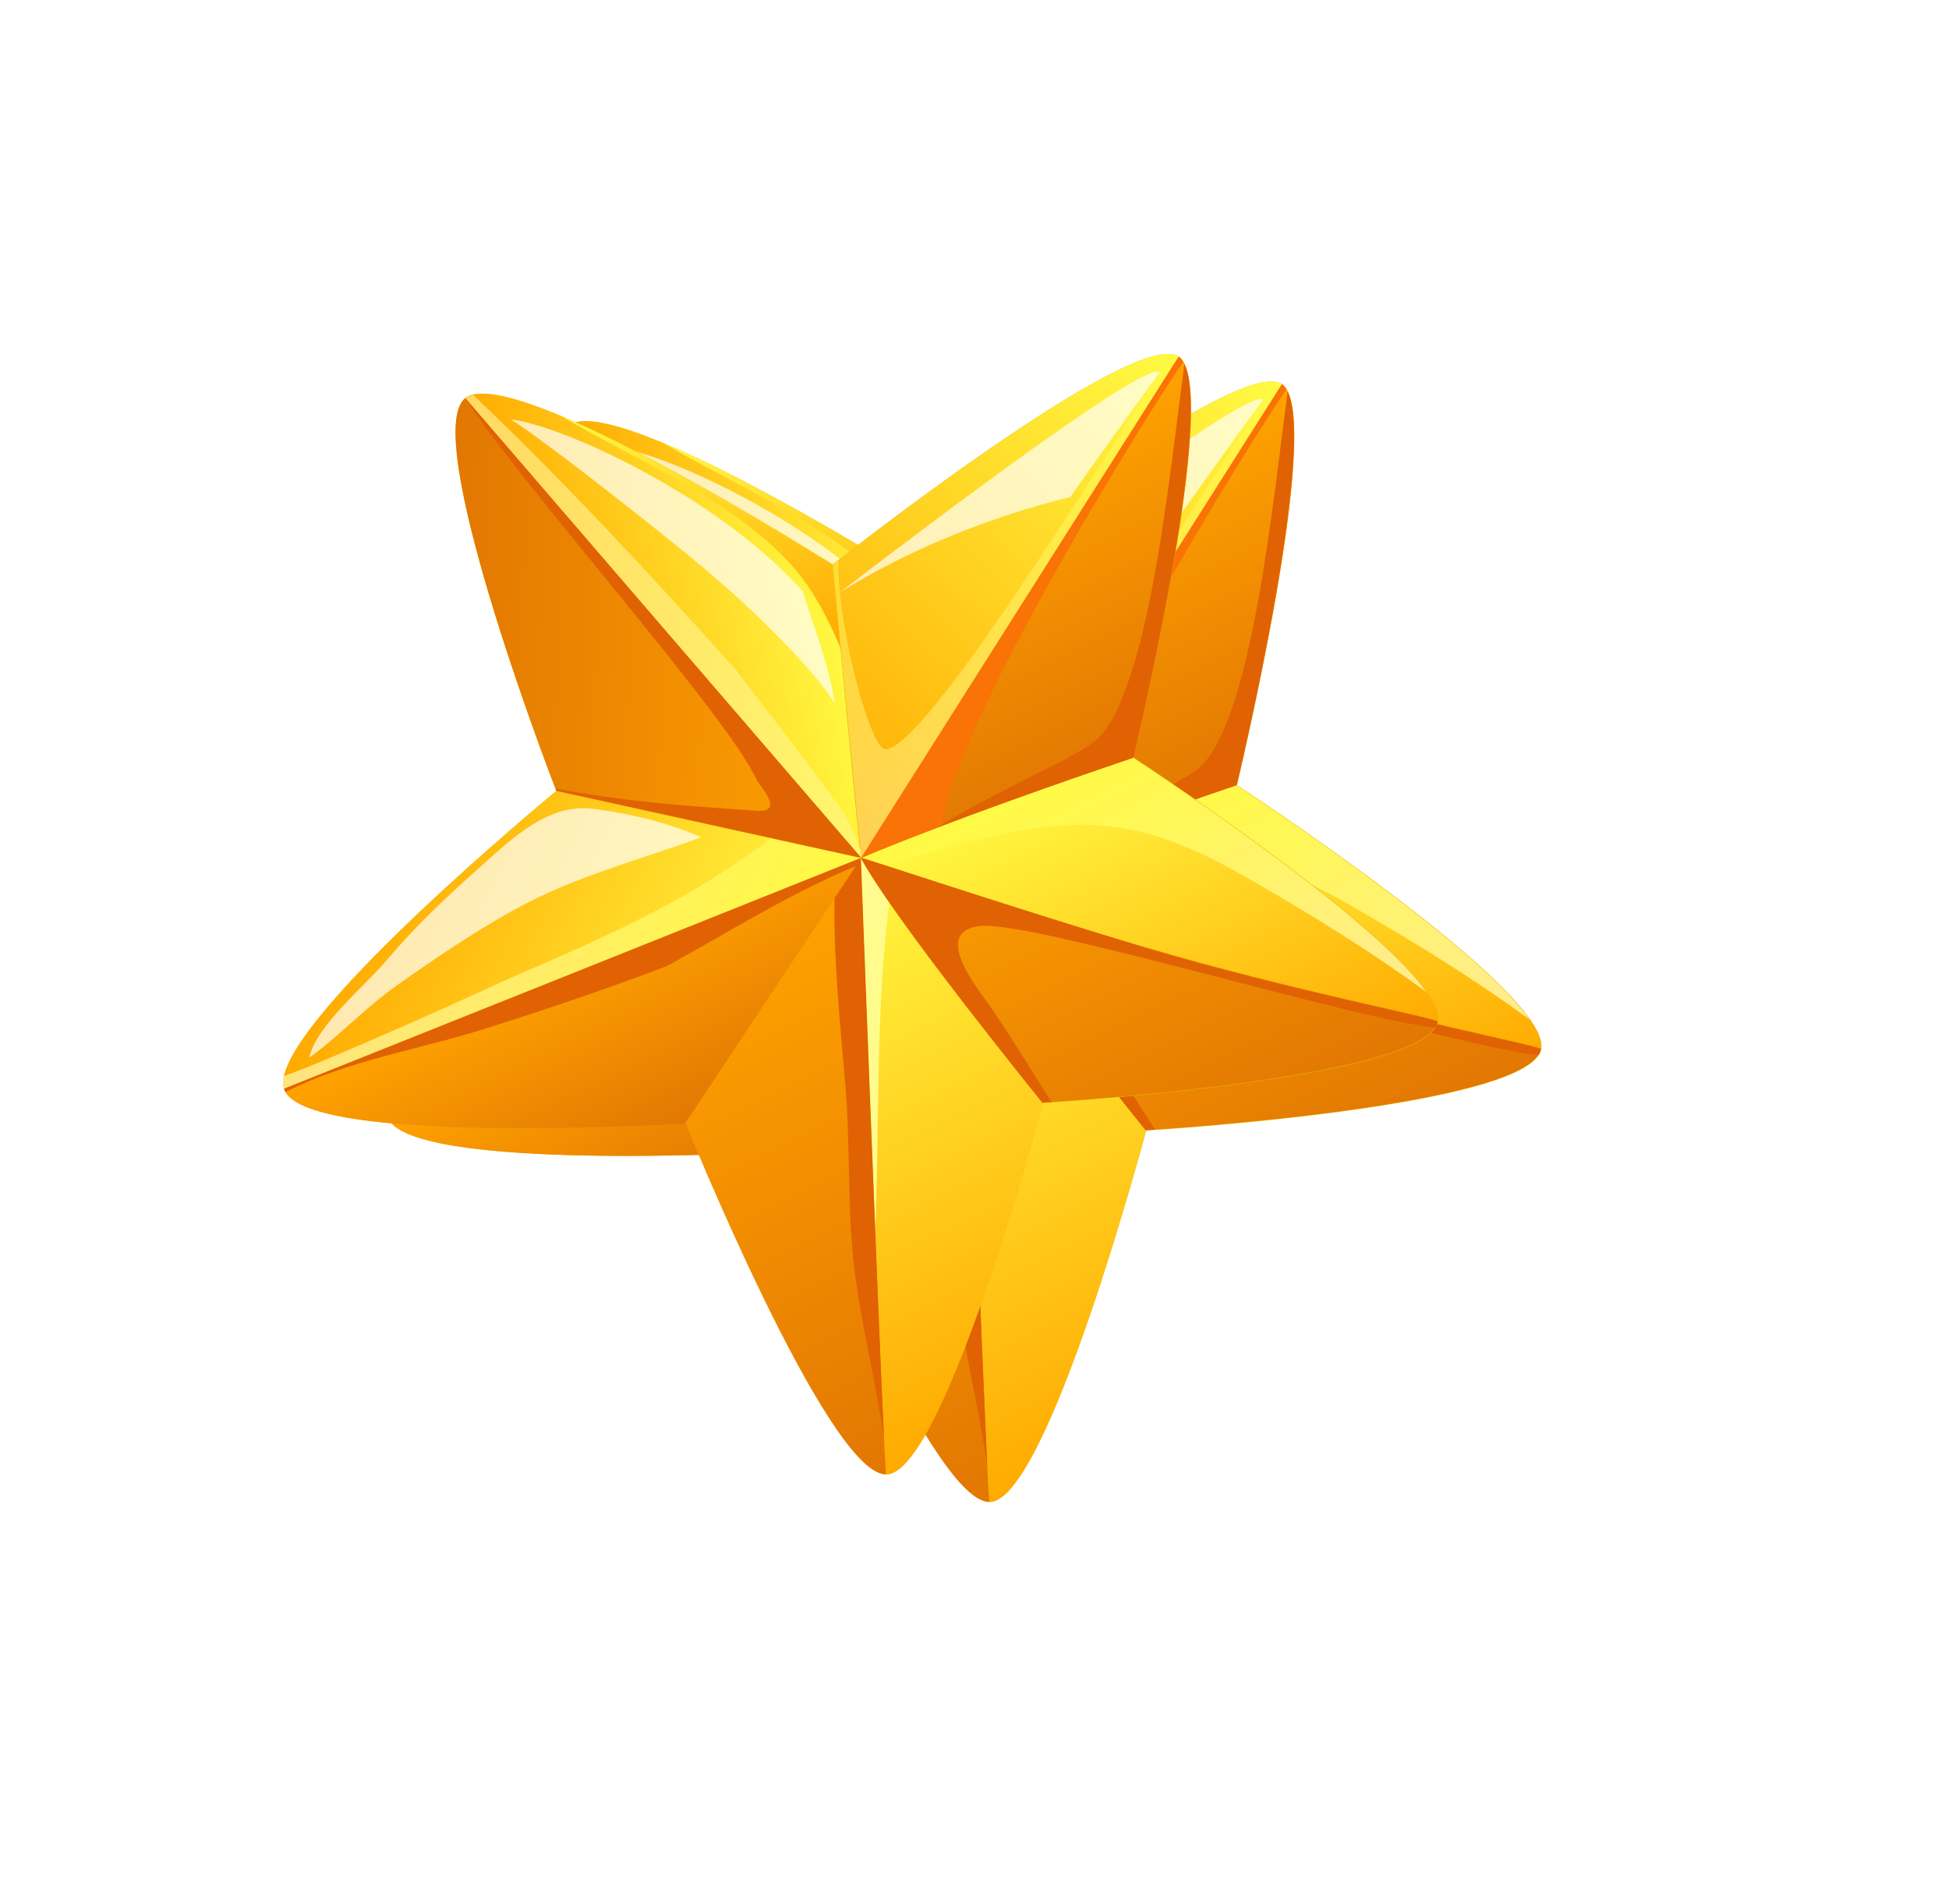 <svg width="43" height="42" viewBox="0 0 43 42" fill="none" xmlns="http://www.w3.org/2000/svg">
<g filter="url(#filter0_f_2036_4254)">
<path d="M25.279 24.941C25.279 24.941 33.742 24.437 34.003 23.147C34.259 21.871 27.279 17.312 27.279 17.312C27.284 17.321 29.265 9.153 28.283 8.474C27.305 7.804 20.652 13.06 20.652 13.06C20.656 13.069 13.586 8.576 12.543 9.39C11.505 10.213 14.552 18.055 14.552 18.055C14.552 18.055 8.145 23.336 8.543 24.626C8.942 25.916 17.418 25.394 17.418 25.394C17.418 25.394 20.525 33.062 21.812 33.134C23.09 33.21 25.288 24.936 25.288 24.936L25.279 24.941Z" fill="#E5BA05"/>
<path d="M25.279 24.941C25.279 24.941 21.309 19.384 21.255 19.32C20.811 19.874 20.524 33.062 21.812 33.134C23.09 33.21 25.288 24.936 25.288 24.936L25.279 24.941Z" fill="url(#paint0_linear_2036_4254)"/>
<path d="M21.922 20.245C21.532 19.699 21.265 19.339 21.256 19.321C21.179 19.414 21.113 19.872 21.049 20.562C21.072 20.607 21.094 20.652 21.093 20.719C21.119 21.41 21.137 22.105 21.131 22.8C21.149 22.836 21.167 22.872 21.171 22.926C21.39 24.897 21.406 26.866 21.526 28.84C21.542 28.553 21.562 28.253 21.578 27.966C21.7 25.392 21.571 22.808 21.936 20.249L21.922 20.245Z" fill="#FFFC8D"/>
<path d="M17.243 25.402C17.342 25.398 17.405 25.39 17.405 25.39C17.405 25.39 20.511 33.058 21.799 33.129C21.799 33.129 21.817 33.12 21.826 33.116C21.742 32.218 21.263 19.518 21.263 19.518C21.263 19.518 17.498 24.875 17.234 25.384L17.243 25.402Z" fill="url(#paint1_linear_2036_4254)"/>
<path d="M20.692 20.358C20.663 21.779 20.814 23.179 20.934 24.606C21.041 25.917 20.972 27.235 21.12 28.537C21.263 29.762 21.599 31.06 21.782 32.344C21.638 29.388 21.272 19.536 21.272 19.536C21.272 19.536 21.041 19.862 20.692 20.358V20.358Z" fill="#E06203"/>
<path d="M17.393 18.514C16.748 18.339 14.552 18.055 14.552 18.055C14.552 18.055 8.145 23.336 8.543 24.625C8.92 25.87 21.281 19.532 21.281 19.532C21.308 19.473 18.759 18.882 17.402 18.51L17.393 18.514Z" fill="url(#paint2_linear_2036_4254)"/>
<path opacity="0.75" d="M19.387 19.021C17.522 20.484 15.51 21.327 13.345 22.267C13.011 22.431 9.616 23.965 8.541 24.348C8.518 24.459 8.517 24.549 8.534 24.63C8.911 25.875 21.272 19.536 21.272 19.536C21.29 19.505 20.394 19.274 19.378 19.025L19.387 19.021Z" fill="url(#paint3_linear_2036_4254)"/>
<path d="M8.543 24.625C8.92 25.87 16.844 25.431 17.387 25.398L21.281 19.532L8.543 24.625V24.625Z" fill="url(#paint4_linear_2036_4254)"/>
<path d="M21.159 19.715L21.281 19.532L8.543 24.625C8.557 24.652 8.566 24.671 8.579 24.698C9.984 23.985 11.521 23.767 13.018 23.288C14.354 22.866 15.677 22.418 16.987 21.92C18.37 21.162 19.709 20.315 21.159 19.715V19.715Z" fill="#E06203"/>
<path d="M27.284 17.321C27.284 17.321 25.719 17.687 24.833 17.932C24.195 18.112 21.65 19.328 21.272 19.536C21.989 20.882 33.742 24.437 33.994 23.152C34.25 21.875 27.27 17.316 27.27 17.316L27.284 17.321Z" fill="url(#paint5_linear_2036_4254)"/>
<path opacity="0.85" d="M24.834 17.932C24.195 18.112 21.651 19.328 21.272 19.536C21.312 19.617 21.396 19.698 21.495 19.784C22.97 19.373 24.495 18.836 26.043 18.801C27.484 18.775 28.682 19.326 29.902 20.034C31.243 20.805 32.511 21.59 33.748 22.491C32.522 20.747 27.275 17.325 27.275 17.325C27.275 17.325 25.71 17.691 24.825 17.936L24.834 17.932Z" fill="url(#paint6_linear_2036_4254)"/>
<path d="M27.54 21.507C24.947 20.736 21.285 19.518 21.267 19.527C21.984 20.873 25.275 24.931 25.275 24.931C25.275 24.931 33.737 24.428 33.998 23.138C34.012 23.076 30.728 22.443 27.535 21.498L27.54 21.507Z" fill="url(#paint7_linear_2036_4254)"/>
<path d="M27.54 21.507C24.947 20.736 21.286 19.518 21.268 19.527C21.985 20.873 25.275 24.932 25.275 24.932C25.275 24.932 25.351 24.928 25.482 24.92C24.971 24.131 24.493 23.316 23.973 22.6C23.72 22.244 22.876 21.117 23.931 21.034C25.112 20.934 32.28 23.122 33.944 23.277C33.971 23.241 33.985 23.201 33.994 23.152C34.008 23.089 30.723 22.457 27.531 21.511L27.54 21.507Z" fill="#E06203"/>
<path d="M12.544 9.39C11.56 10.164 21.272 19.536 21.272 19.536C21.167 18.616 20.647 13.073 20.647 13.073C20.656 13.069 13.586 8.576 12.544 9.39Z" fill="url(#paint8_linear_2036_4254)"/>
<path d="M14.632 9.772C16.49 10.87 19.058 11.887 20.189 13.667C20.442 14.068 20.65 14.491 20.826 14.918C20.727 13.872 20.647 13.073 20.647 13.073C20.647 13.073 17.07 10.798 14.632 9.772V9.772Z" fill="url(#paint9_linear_2036_4254)"/>
<path opacity="0.59" d="M20.934 18.596C20.152 17.506 19.334 16.455 18.521 15.391C16.643 13.297 14.738 11.239 12.724 9.324C12.652 9.337 12.598 9.364 12.548 9.399C11.564 10.173 21.277 19.545 21.277 19.545C21.273 19.491 21.264 19.428 21.256 19.343C21.155 19.091 21.044 18.844 20.938 18.605L20.934 18.596Z" fill="url(#paint10_linear_2036_4254)"/>
<path d="M14.552 18.055L21.272 19.536L12.544 9.39C11.56 10.164 14.257 17.296 14.552 18.055V18.055Z" fill="url(#paint11_linear_2036_4254)"/>
<path d="M12.543 9.39C13.719 11.237 18.329 16.39 18.965 17.798C19.036 17.942 19.606 18.534 18.982 18.494C17.202 18.374 16.121 18.29 14.539 18.006C14.548 18.024 14.556 18.042 14.561 18.051L21.281 19.532L12.543 9.39Z" fill="#E06203"/>
<path d="M28.284 8.474C27.355 7.835 21.275 12.575 20.652 13.06C20.664 13.311 21.277 19.523 21.277 19.523C23.667 18.516 29.194 9.099 28.284 8.474Z" fill="url(#paint12_linear_2036_4254)"/>
<path opacity="0.5" d="M28.283 8.474C28.283 8.474 28.198 8.438 28.149 8.428C27.588 9.106 22.798 17.133 21.815 17.136C21.456 17.133 20.728 14.24 20.778 12.976C20.729 13.011 20.679 13.047 20.656 13.069C20.668 13.32 21.281 19.532 21.281 19.532C23.667 18.516 29.194 9.099 28.283 8.474Z" fill="url(#paint13_linear_2036_4254)"/>
<path d="M28.284 8.474C28.284 8.474 21.145 19.733 21.282 19.532C23.681 18.521 27.266 17.33 27.293 17.316C27.534 16.282 29.195 9.099 28.284 8.474Z" fill="url(#paint14_linear_2036_4254)"/>
<path d="M28.385 8.591C28.359 8.537 28.319 8.501 28.283 8.474C28.283 8.474 21.145 19.732 21.281 19.532C21.826 19.297 22.429 19.068 23.041 18.835C23.464 16.236 28.037 9.042 28.385 8.591Z" fill="#F97306"/>
<path d="M26.466 16.93C26.059 17.308 24.029 18.16 22.965 18.861C25.066 18.064 27.257 17.334 27.275 17.325C27.516 16.336 29.009 9.86 28.408 8.636C28.08 11.11 27.618 15.861 26.475 16.925L26.466 16.93Z" fill="#E06203"/>
<path opacity="0.73" d="M27.873 8.821C27.628 8.528 23.368 11.715 20.8 13.68C22.333 12.726 24.097 12.016 25.891 11.57C27.043 9.932 27.864 8.825 27.864 8.825L27.873 8.821Z" fill="#FFFEF3"/>
<path opacity="0.73" d="M13.545 9.859C14.152 10.231 16.125 11.764 17.503 12.886C19.202 14.274 20.413 15.624 20.692 16.123C20.581 15.284 20.172 14.268 19.992 13.652C18.087 11.527 14.63 9.974 13.545 9.859V9.859Z" fill="#FFFEF3"/>
<path opacity="0.73" d="M13.608 20.686C14.951 19.937 16.425 19.57 17.748 19.077C17.033 18.758 16.119 18.537 15.325 18.446C14.379 18.341 13.593 19.085 12.879 19.726C12.156 20.371 11.442 21.035 10.822 21.775C10.351 22.342 9.254 23.227 9.101 23.939C9.755 23.472 10.352 22.822 11.051 22.333C11.881 21.746 12.729 21.174 13.599 20.691L13.608 20.686Z" fill="#FFFEF3"/>
</g>
<path d="M23.001 24.333C23.001 24.333 31.464 23.83 31.725 22.54C31.981 21.263 25.001 16.704 25.001 16.704C25.006 16.713 26.988 8.546 26.005 7.867C25.028 7.196 18.374 12.453 18.374 12.453C18.378 12.461 11.308 7.969 10.265 8.783C9.227 9.605 12.274 17.448 12.274 17.448C12.274 17.448 5.867 22.728 6.266 24.018C6.664 25.308 15.14 24.787 15.14 24.787C15.14 24.787 18.247 32.455 19.534 32.526C20.812 32.602 23.01 24.329 23.01 24.329L23.001 24.333Z" fill="#E5BA05"/>
<path d="M23.001 24.333C23.001 24.333 19.031 18.776 18.977 18.713C18.534 19.267 18.247 32.455 19.534 32.526C20.812 32.602 23.01 24.329 23.01 24.329L23.001 24.333Z" fill="url(#paint15_linear_2036_4254)"/>
<path d="M19.644 19.637C19.253 19.092 18.987 18.731 18.978 18.713C18.901 18.807 18.835 19.264 18.771 19.954C18.793 19.999 18.815 20.044 18.815 20.112C18.841 20.802 18.858 21.498 18.853 22.193C18.871 22.229 18.888 22.265 18.892 22.319C19.111 24.289 19.128 26.258 19.248 28.232C19.263 27.945 19.284 27.645 19.299 27.358C19.422 24.785 19.293 22.2 19.657 19.642L19.644 19.637Z" fill="#FFFC8D"/>
<path d="M14.965 24.795C15.064 24.791 15.127 24.782 15.127 24.782C15.127 24.782 18.233 32.45 19.521 32.522C19.521 32.522 19.539 32.513 19.548 32.509C19.465 31.611 18.985 18.911 18.985 18.911C18.985 18.911 15.22 24.267 14.956 24.777L14.965 24.795Z" fill="url(#paint16_linear_2036_4254)"/>
<path d="M18.414 19.75C18.385 21.172 18.536 22.572 18.656 23.999C18.762 25.309 18.694 26.628 18.842 27.929C18.985 29.154 19.321 30.453 19.504 31.737C19.36 28.78 18.994 18.929 18.994 18.929C18.994 18.929 18.763 19.255 18.414 19.75V19.75Z" fill="#E06203"/>
<path d="M15.116 17.907C14.471 17.732 12.274 17.448 12.274 17.448C12.274 17.448 5.867 22.728 6.266 24.018C6.642 25.263 19.003 18.924 19.003 18.924C19.03 18.866 16.482 18.275 15.125 17.902L15.116 17.907Z" fill="url(#paint17_linear_2036_4254)"/>
<path opacity="0.75" d="M17.109 18.413C15.245 19.876 13.232 20.719 11.067 21.66C10.734 21.824 7.339 23.357 6.263 23.74C6.24 23.852 6.239 23.942 6.257 24.023C6.633 25.267 18.994 18.928 18.994 18.928C19.012 18.897 18.117 18.667 17.1 18.418L17.109 18.413Z" fill="url(#paint18_linear_2036_4254)"/>
<path d="M6.266 24.018C6.642 25.263 14.566 24.823 15.109 24.791L19.003 18.924L6.266 24.018V24.018Z" fill="url(#paint19_linear_2036_4254)"/>
<path d="M18.881 19.107L19.003 18.924L6.266 24.018C6.279 24.045 6.288 24.063 6.301 24.09C7.706 23.378 9.243 23.159 10.741 22.681C12.077 22.259 13.399 21.811 14.709 21.313C16.092 20.555 17.431 19.707 18.881 19.107V19.107Z" fill="#E06203"/>
<path d="M25.006 16.713C25.006 16.713 23.441 17.079 22.555 17.325C21.917 17.504 19.372 18.72 18.994 18.929C19.711 20.274 31.464 23.83 31.716 22.544C31.972 21.268 24.992 16.709 24.992 16.709L25.006 16.713Z" fill="url(#paint20_linear_2036_4254)"/>
<path opacity="0.85" d="M22.555 17.325C21.917 17.504 19.372 18.72 18.994 18.929C19.034 19.01 19.118 19.091 19.216 19.177C20.692 18.765 22.217 18.228 23.765 18.194C25.206 18.168 26.404 18.719 27.624 19.427C28.965 20.198 30.233 20.983 31.469 21.883C30.244 20.139 24.997 16.718 24.997 16.718C24.997 16.718 23.432 17.084 22.547 17.329L22.555 17.325Z" fill="url(#paint21_linear_2036_4254)"/>
<path d="M25.262 20.9C22.669 20.129 19.008 18.911 18.99 18.92C19.707 20.266 22.997 24.324 22.997 24.324C22.997 24.324 31.46 23.821 31.721 22.531C31.734 22.468 28.45 21.836 25.257 20.891L25.262 20.9Z" fill="url(#paint22_linear_2036_4254)"/>
<path d="M25.262 20.9C22.669 20.129 19.008 18.911 18.99 18.92C19.707 20.266 22.997 24.324 22.997 24.324C22.997 24.324 23.073 24.32 23.203 24.312C22.693 23.524 22.215 22.709 21.695 21.992C21.442 21.636 20.598 20.509 21.653 20.427C22.834 20.327 30.002 22.515 31.666 22.67C31.693 22.634 31.707 22.594 31.716 22.544C31.73 22.482 28.445 21.85 25.253 20.904L25.262 20.9Z" fill="#E06203"/>
<path d="M10.266 8.783C9.282 9.557 18.994 18.929 18.994 18.929C18.889 18.009 18.369 12.466 18.369 12.466C18.378 12.462 11.308 7.969 10.266 8.783Z" fill="url(#paint23_linear_2036_4254)"/>
<path d="M12.354 9.165C14.213 10.263 16.781 11.28 17.912 13.059C18.165 13.46 18.372 13.883 18.549 14.311C18.449 13.265 18.369 12.466 18.369 12.466C18.369 12.466 14.792 10.19 12.354 9.165V9.165Z" fill="url(#paint24_linear_2036_4254)"/>
<path opacity="0.59" d="M18.656 17.989C17.874 16.898 17.056 15.848 16.243 14.784C14.365 12.69 12.46 10.632 10.446 8.717C10.374 8.73 10.32 8.756 10.27 8.792C9.286 9.566 18.999 18.938 18.999 18.938C18.995 18.884 18.986 18.821 18.978 18.736C18.877 18.484 18.766 18.236 18.66 17.998L18.656 17.989Z" fill="url(#paint25_linear_2036_4254)"/>
<path d="M12.274 17.448L18.994 18.929L10.266 8.783C9.282 9.557 11.979 16.688 12.274 17.448V17.448Z" fill="url(#paint26_linear_2036_4254)"/>
<path d="M10.266 8.783C11.441 10.63 16.051 15.783 16.687 17.191C16.758 17.335 17.328 17.926 16.704 17.886C14.924 17.766 13.843 17.683 12.261 17.399C12.27 17.417 12.279 17.435 12.283 17.444L19.003 18.924L10.266 8.783Z" fill="#E06203"/>
<path d="M26.006 7.867C25.077 7.228 18.997 11.968 18.374 12.453C18.386 12.704 18.999 18.915 18.999 18.915C21.389 17.909 26.916 8.492 26.006 7.867Z" fill="url(#paint27_linear_2036_4254)"/>
<path opacity="0.5" d="M26.006 7.867C26.006 7.867 25.921 7.83 25.871 7.821C25.31 8.499 20.52 16.526 19.537 16.528C19.178 16.526 18.451 13.633 18.5 12.368C18.451 12.404 18.401 12.439 18.378 12.461C18.39 12.713 19.003 18.924 19.003 18.924C21.389 17.909 26.916 8.492 26.006 7.867Z" fill="url(#paint28_linear_2036_4254)"/>
<path d="M26.006 7.867C26.006 7.867 18.867 19.125 19.003 18.924C21.403 17.913 24.988 16.722 25.015 16.709C25.256 15.674 26.916 8.492 26.006 7.867Z" fill="url(#paint29_linear_2036_4254)"/>
<path d="M26.108 7.984C26.081 7.93 26.041 7.894 26.005 7.867C26.005 7.867 18.867 19.125 19.003 18.924C19.548 18.69 20.151 18.461 20.763 18.228C21.186 15.629 25.759 8.435 26.108 7.984Z" fill="#F97306"/>
<path d="M24.188 16.322C23.781 16.701 21.751 17.552 20.687 18.254C22.788 17.456 24.979 16.727 24.997 16.718C25.238 15.728 26.731 9.253 26.13 8.029C25.802 10.502 25.34 15.254 24.197 16.318L24.188 16.322Z" fill="#E06203"/>
<path opacity="0.73" d="M25.595 8.214C25.35 7.92 21.09 11.107 18.522 13.072C20.055 12.118 21.819 11.408 23.613 10.963C24.765 9.325 25.586 8.218 25.586 8.218L25.595 8.214Z" fill="#FFFEF3"/>
<path opacity="0.73" d="M11.267 9.252C11.875 9.624 13.847 11.157 15.225 12.279C16.924 13.667 18.135 15.017 18.414 15.516C18.303 14.677 17.894 13.66 17.714 13.045C15.809 10.919 12.352 9.367 11.267 9.252V9.252Z" fill="#FFFEF3"/>
<path opacity="0.73" d="M11.33 20.079C12.673 19.33 14.147 18.963 15.47 18.47C14.755 18.151 13.841 17.93 13.047 17.839C12.101 17.734 11.315 18.478 10.601 19.119C9.878 19.764 9.164 20.427 8.544 21.168C8.073 21.734 6.976 22.619 6.823 23.331C7.477 22.865 8.074 22.214 8.773 21.726C9.603 21.139 10.451 20.566 11.321 20.083L11.33 20.079Z" fill="#FFFEF3"/>
<defs>
<filter id="filter0_f_2036_4254" x="0.283" y="0.175" width="41.967" height="41.199" filterUnits="userSpaceOnUse" color-interpolation-filters="sRGB">
<feFlood flood-opacity="0" result="BackgroundImageFix"/>
<feBlend mode="normal" in="SourceGraphic" in2="BackgroundImageFix" result="shape"/>
<feGaussianBlur stdDeviation="4.12" result="effect1_foregroundBlur_2036_4254"/>
</filter>
<linearGradient id="paint0_linear_2036_4254" x1="19.192" y1="20.334" x2="24.784" y2="31.719" gradientUnits="userSpaceOnUse">
<stop stop-color="#FFFA43"/>
<stop offset="1" stop-color="#FFAA00"/>
</linearGradient>
<linearGradient id="paint1_linear_2036_4254" x1="18.488" y1="20.903" x2="23.978" y2="32.081" gradientUnits="userSpaceOnUse">
<stop stop-color="#FFA300"/>
<stop offset="1" stop-color="#E27702"/>
</linearGradient>
<linearGradient id="paint2_linear_2036_4254" x1="19.282" y1="24.043" x2="10.393" y2="20.114" gradientUnits="userSpaceOnUse">
<stop stop-color="#FFFA43"/>
<stop offset="1" stop-color="#FFAA00"/>
</linearGradient>
<linearGradient id="paint3_linear_2036_4254" x1="19.282" y1="24.043" x2="10.416" y2="20.114" gradientUnits="userSpaceOnUse">
<stop stop-color="#FFFA43"/>
<stop offset="1" stop-color="#FFF7A9"/>
</linearGradient>
<linearGradient id="paint4_linear_2036_4254" x1="14.678" y1="21.613" x2="16.702" y2="25.735" gradientUnits="userSpaceOnUse">
<stop stop-color="#FFA300"/>
<stop offset="1" stop-color="#E27703"/>
</linearGradient>
<linearGradient id="paint5_linear_2036_4254" x1="25.726" y1="17.337" x2="29.674" y2="25.374" gradientUnits="userSpaceOnUse">
<stop stop-color="#FFFA43"/>
<stop offset="1" stop-color="#FFAA00"/>
</linearGradient>
<linearGradient id="paint6_linear_2036_4254" x1="25.709" y1="17.346" x2="29.307" y2="24.672" gradientUnits="userSpaceOnUse">
<stop stop-color="#FFFA43"/>
<stop offset="1" stop-color="#FFF7A9"/>
</linearGradient>
<linearGradient id="paint7_linear_2036_4254" x1="25.686" y1="17.368" x2="29.682" y2="25.504" gradientUnits="userSpaceOnUse">
<stop stop-color="#FFA300"/>
<stop offset="1" stop-color="#E27703"/>
</linearGradient>
<linearGradient id="paint8_linear_2036_4254" x1="20.773" y1="13.671" x2="13.559" y2="15.099" gradientUnits="userSpaceOnUse">
<stop stop-color="#FFFA43"/>
<stop offset="1" stop-color="#FFAA00"/>
</linearGradient>
<linearGradient id="paint9_linear_2036_4254" x1="16.406" y1="8.9" x2="19.646" y2="15.497" gradientUnits="userSpaceOnUse">
<stop stop-color="#FFFA43"/>
<stop offset="1" stop-color="#FFAA00"/>
</linearGradient>
<linearGradient id="paint10_linear_2036_4254" x1="38.758" y1="10.133" x2="13.558" y2="15.091" gradientUnits="userSpaceOnUse">
<stop stop-color="#FFFA43"/>
<stop offset="1" stop-color="#FFF7A9"/>
</linearGradient>
<linearGradient id="paint11_linear_2036_4254" x1="21.519" y1="14.69" x2="12.122" y2="14.215" gradientUnits="userSpaceOnUse">
<stop stop-color="#FFA300"/>
<stop offset="1" stop-color="#E27702"/>
</linearGradient>
<linearGradient id="paint12_linear_2036_4254" x1="28.475" y1="8.659" x2="19.585" y2="17.915" gradientUnits="userSpaceOnUse">
<stop stop-color="#FFFA43"/>
<stop offset="1" stop-color="#FFAA00"/>
</linearGradient>
<linearGradient id="paint13_linear_2036_4254" x1="23.24" y1="10.839" x2="26.299" y2="17.067" gradientUnits="userSpaceOnUse">
<stop stop-color="#FFFA43"/>
<stop offset="1" stop-color="#FFF7A9"/>
</linearGradient>
<linearGradient id="paint14_linear_2036_4254" x1="23.284" y1="10.929" x2="26.591" y2="17.661" gradientUnits="userSpaceOnUse">
<stop stop-color="#FFA300"/>
<stop offset="1" stop-color="#E27703"/>
</linearGradient>
<linearGradient id="paint15_linear_2036_4254" x1="16.915" y1="19.727" x2="22.506" y2="31.111" gradientUnits="userSpaceOnUse">
<stop stop-color="#FFFA43"/>
<stop offset="1" stop-color="#FFAA00"/>
</linearGradient>
<linearGradient id="paint16_linear_2036_4254" x1="16.21" y1="20.296" x2="21.7" y2="31.474" gradientUnits="userSpaceOnUse">
<stop stop-color="#FFA300"/>
<stop offset="1" stop-color="#E27702"/>
</linearGradient>
<linearGradient id="paint17_linear_2036_4254" x1="17.004" y1="23.436" x2="8.116" y2="19.506" gradientUnits="userSpaceOnUse">
<stop stop-color="#FFFA43"/>
<stop offset="1" stop-color="#FFAA00"/>
</linearGradient>
<linearGradient id="paint18_linear_2036_4254" x1="17.004" y1="23.436" x2="8.138" y2="19.507" gradientUnits="userSpaceOnUse">
<stop stop-color="#FFFA43"/>
<stop offset="1" stop-color="#FFF7A9"/>
</linearGradient>
<linearGradient id="paint19_linear_2036_4254" x1="12.4" y1="21.006" x2="14.425" y2="25.128" gradientUnits="userSpaceOnUse">
<stop stop-color="#FFA300"/>
<stop offset="1" stop-color="#E27703"/>
</linearGradient>
<linearGradient id="paint20_linear_2036_4254" x1="23.448" y1="16.73" x2="27.396" y2="24.767" gradientUnits="userSpaceOnUse">
<stop stop-color="#FFFA43"/>
<stop offset="1" stop-color="#FFAA00"/>
</linearGradient>
<linearGradient id="paint21_linear_2036_4254" x1="23.43" y1="16.738" x2="27.029" y2="24.064" gradientUnits="userSpaceOnUse">
<stop stop-color="#FFFA43"/>
<stop offset="1" stop-color="#FFF7A9"/>
</linearGradient>
<linearGradient id="paint22_linear_2036_4254" x1="23.408" y1="16.761" x2="27.404" y2="24.897" gradientUnits="userSpaceOnUse">
<stop stop-color="#FFA300"/>
<stop offset="1" stop-color="#E27703"/>
</linearGradient>
<linearGradient id="paint23_linear_2036_4254" x1="18.495" y1="13.063" x2="11.281" y2="14.492" gradientUnits="userSpaceOnUse">
<stop stop-color="#FFFA43"/>
<stop offset="1" stop-color="#FFAA00"/>
</linearGradient>
<linearGradient id="paint24_linear_2036_4254" x1="14.129" y1="8.293" x2="17.369" y2="14.89" gradientUnits="userSpaceOnUse">
<stop stop-color="#FFFA43"/>
<stop offset="1" stop-color="#FFAA00"/>
</linearGradient>
<linearGradient id="paint25_linear_2036_4254" x1="36.48" y1="9.525" x2="11.28" y2="14.483" gradientUnits="userSpaceOnUse">
<stop stop-color="#FFFA43"/>
<stop offset="1" stop-color="#FFF7A9"/>
</linearGradient>
<linearGradient id="paint26_linear_2036_4254" x1="19.241" y1="14.082" x2="9.844" y2="13.608" gradientUnits="userSpaceOnUse">
<stop stop-color="#FFA300"/>
<stop offset="1" stop-color="#E27702"/>
</linearGradient>
<linearGradient id="paint27_linear_2036_4254" x1="26.197" y1="8.052" x2="17.306" y2="17.308" gradientUnits="userSpaceOnUse">
<stop stop-color="#FFFA43"/>
<stop offset="1" stop-color="#FFAA00"/>
</linearGradient>
<linearGradient id="paint28_linear_2036_4254" x1="20.962" y1="10.232" x2="24.021" y2="16.46" gradientUnits="userSpaceOnUse">
<stop stop-color="#FFFA43"/>
<stop offset="1" stop-color="#FFF7A9"/>
</linearGradient>
<linearGradient id="paint29_linear_2036_4254" x1="21.006" y1="10.322" x2="24.312" y2="17.054" gradientUnits="userSpaceOnUse">
<stop stop-color="#FFA300"/>
<stop offset="1" stop-color="#E27703"/>
</linearGradient>
</defs>
</svg>
